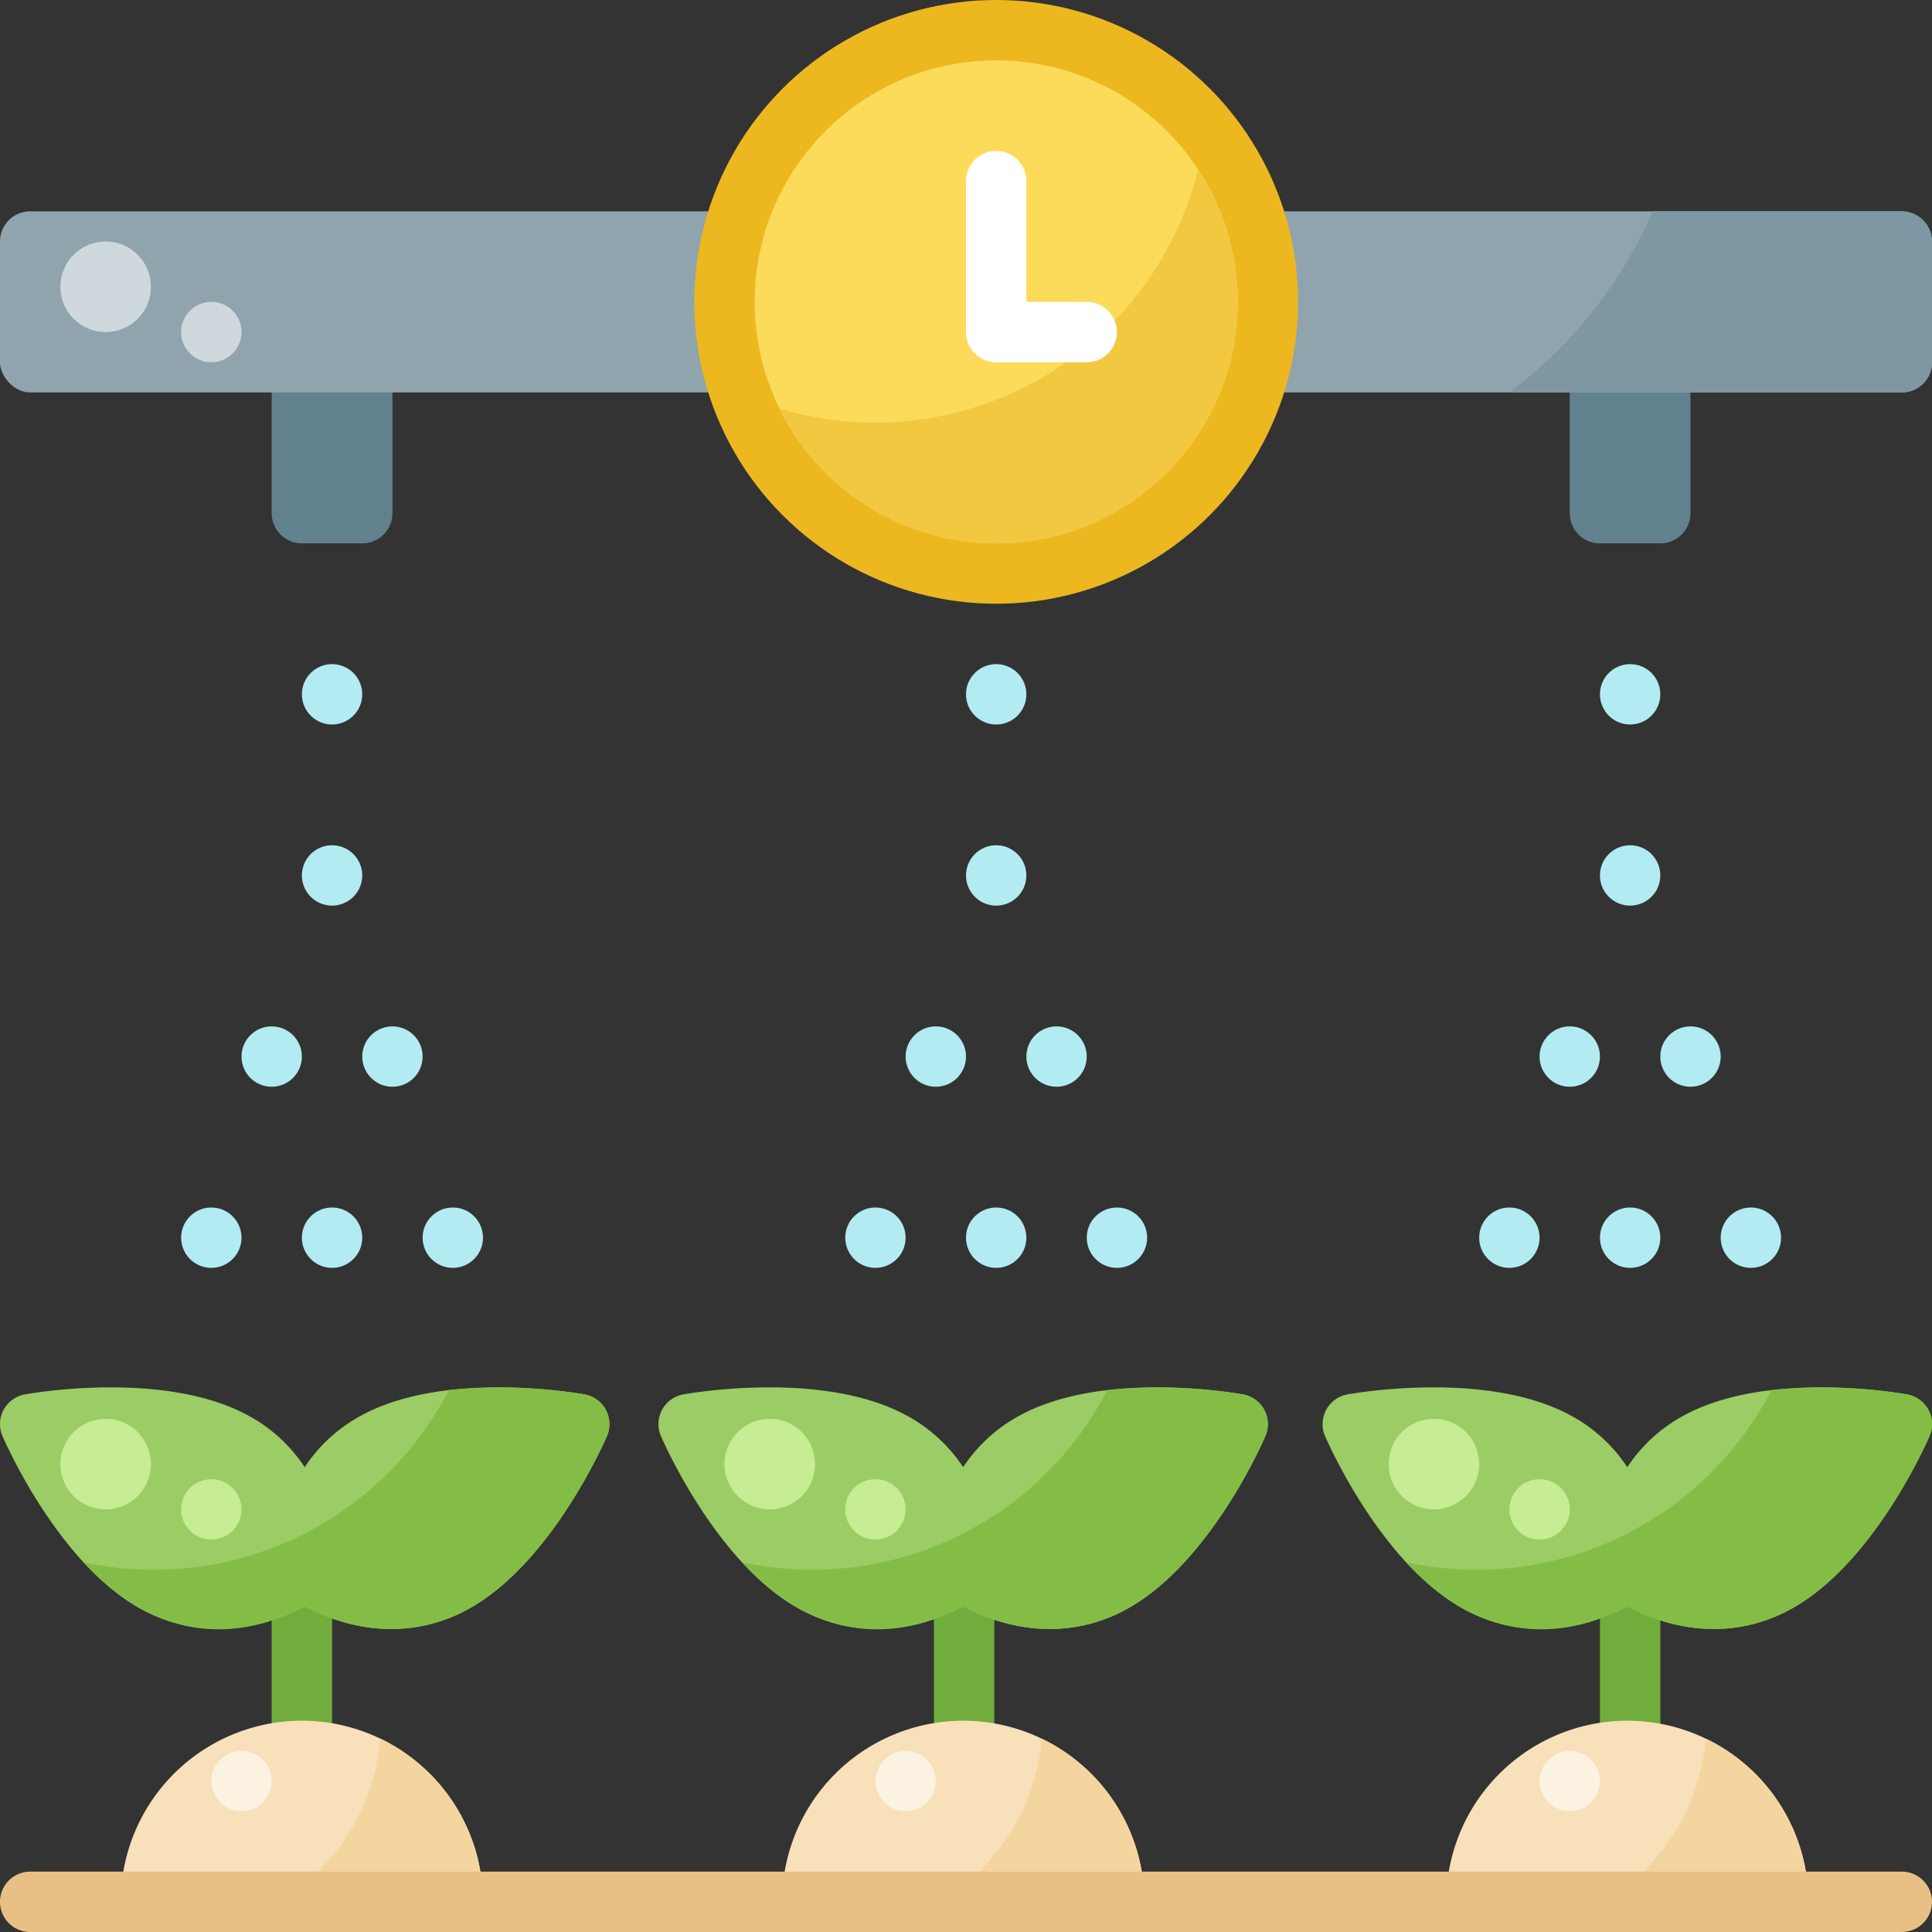 <svg height="64" viewBox="0 0 512 512" width="64" xmlns="http://www.w3.org/2000/svg"><rect x="0" y="0" width="512" height="512" fill="#333333" stroke="none"/><g id="Watering_Timer" data-name="Watering Timer"><g id="Flat"><path d="m96 144h-16a8 8 0 0 1 -8-8v-48h32v48a8 8 0 0 1 -8 8z" fill="#62818f"/><path d="m440 144h-16a8 8 0 0 1 -8-8v-48h32v48a8 8 0 0 1 -8 8z" fill="#62818f"/><rect fill="#90a4ae" height="48" rx="8" width="512" y="56"/><circle cx="264" cy="80" fill="#edb720" r="80"/><circle cx="264" cy="80" fill="#fcdb5a" r="64"/><path d="m80 472a8 8 0 0 1 -8-8v-48a8 8 0 0 1 16 0v48a8 8 0 0 1 -8 8z" fill="#71ad3d"/><path d="m80 456a48.055 48.055 0 0 0 -48 48h96a48.055 48.055 0 0 0 -48-48z" fill="#f7e0ba"/><path d="m255.5 472a8 8 0 0 1 -8-8v-48a8 8 0 0 1 16 0v48a8 8 0 0 1 -8 8z" fill="#71ad3d"/><path d="m255.259 456a48.055 48.055 0 0 0 -48 48h96a48.054 48.054 0 0 0 -48-48z" fill="#f7e0ba"/><path d="m432 472a8 8 0 0 1 -8-8v-48a8 8 0 0 1 16 0v48a8 8 0 0 1 -8 8z" fill="#71ad3d"/><path d="m431.259 456a48.055 48.055 0 0 0 -48 48h96a48.054 48.054 0 0 0 -48-48z" fill="#f7e0ba"/><circle cx="64" cy="472" fill="#fbf2e2" r="8"/><circle cx="240" cy="472" fill="#fbf2e2" r="8"/><circle cx="416" cy="472" fill="#fbf2e2" r="8"/><path d="m154.939 369.539c-1.484-.272-36.636-6.521-58.931 5.435a41.591 41.591 0 0 0 -15.256 13.838 41.6 41.6 0 0 0 -15.252-13.838c-22.3-11.956-57.45-5.708-58.936-5.435a8 8 0 0 0 -5.912 11.024c.6 1.388 14.843 34.124 37.137 46.078 13.825 7.413 29.254 6.312 42.962-.926 13.677 7.222 29.113 8.353 42.962.926 22.3-11.954 36.542-44.69 37.138-46.078a8 8 0 0 0 -5.912-11.024z" fill="#9ccc65"/><path d="m73.851 504h54.149a48.06 48.06 0 0 0 -27.214-43.262 55.98 55.98 0 0 1 -26.935 43.262z" fill="#f5d59f"/><path d="m249.111 504h54.148a48.06 48.06 0 0 0 -27.214-43.262 55.979 55.979 0 0 1 -26.934 43.262z" fill="#f5d59f"/><path d="m425.111 504h54.148a48.06 48.06 0 0 0 -27.214-43.262 55.979 55.979 0 0 1 -26.934 43.262z" fill="#f5d59f"/><path d="m504 512h-496a8 8 0 0 1 0-16h496a8 8 0 0 1 0 16z" fill="#e8c085"/><path d="m154.939 369.539a135.794 135.794 0 0 0 -35.985-1.14 88.029 88.029 0 0 1 -96.812 45.621c17.974 19.5 38.663 22.228 58.609 11.695 13.677 7.222 29.113 8.353 42.962.926 22.3-11.954 36.542-44.69 37.138-46.078a8 8 0 0 0 -5.912-11.024z" fill="#83bd46"/><path d="m329.436 369.539c-1.485-.272-36.636-6.521-58.931 5.435a41.591 41.591 0 0 0 -15.256 13.838 41.6 41.6 0 0 0 -15.257-13.838c-22.295-11.956-57.445-5.708-58.931-5.435a8 8 0 0 0 -5.912 11.024c.6 1.388 14.843 34.124 37.137 46.078 13.825 7.413 29.254 6.312 42.962-.926 13.677 7.222 29.113 8.353 42.962.926 22.3-11.954 36.542-44.69 37.138-46.078a8 8 0 0 0 -5.912-11.024z" fill="#9ccc65"/><path d="m329.436 369.539a135.8 135.8 0 0 0 -35.985-1.14 88.029 88.029 0 0 1 -96.812 45.621c17.974 19.5 38.662 22.228 58.609 11.695 13.677 7.222 29.113 8.353 42.962.926 22.3-11.954 36.542-44.69 37.138-46.078a8 8 0 0 0 -5.912-11.024z" fill="#83bd46"/><path d="m505.436 369.539c-1.485-.272-36.636-6.521-58.931 5.435a41.591 41.591 0 0 0 -15.256 13.838 41.6 41.6 0 0 0 -15.257-13.838c-22.3-11.956-57.445-5.708-58.931-5.435a8 8 0 0 0 -5.912 11.024c.6 1.388 14.843 34.124 37.137 46.078 13.825 7.413 29.254 6.312 42.962-.926 13.677 7.222 29.113 8.353 42.962.926 22.3-11.954 36.542-44.69 37.138-46.078a8 8 0 0 0 -5.912-11.024z" fill="#9ccc65"/><path d="m505.436 369.539a135.8 135.8 0 0 0 -35.985-1.14 88.029 88.029 0 0 1 -96.812 45.621c17.974 19.5 38.662 22.228 58.609 11.695 13.677 7.222 29.113 8.353 42.962.926 22.3-11.954 36.542-44.69 37.138-46.078a8 8 0 0 0 -5.912-11.024z" fill="#83bd46"/><circle cx="28" cy="388" fill="#c6ed93" r="12"/><circle cx="56" cy="400" fill="#c6ed93" r="8"/><circle cx="204" cy="388" fill="#c6ed93" r="12"/><circle cx="232" cy="400" fill="#c6ed93" r="8"/><circle cx="380" cy="388" fill="#c6ed93" r="12"/><circle cx="408" cy="400" fill="#c6ed93" r="8"/><g fill="#b2ebf2"><circle cx="264" cy="232" r="8"/><circle cx="280" cy="280" r="8"/><circle cx="264" cy="328" r="8"/><circle cx="248" cy="280" r="8"/><circle cx="232" cy="328" r="8"/><circle cx="296" cy="328" r="8"/><circle cx="432" cy="232" r="8"/><circle cx="448" cy="280" r="8"/><circle cx="432" cy="328" r="8"/><circle cx="416" cy="280" r="8"/><circle cx="400" cy="328" r="8"/><circle cx="464" cy="328" r="8"/><circle cx="88" cy="232" r="8"/><circle cx="264" cy="184" r="8"/><circle cx="432" cy="184" r="8"/><circle cx="88" cy="184" r="8"/><circle cx="104" cy="280" r="8"/><circle cx="88" cy="328" r="8"/><circle cx="72" cy="280" r="8"/><circle cx="56" cy="328" r="8"/><circle cx="120" cy="328" r="8"/></g><path d="m317.483 44.909a88.15 88.15 0 0 1 -85.483 67.091 87.726 87.726 0 0 1 -25.406-3.744 63.979 63.979 0 1 0 110.889-63.347z" fill="#f2c841"/><path d="m288 96h-24a8 8 0 0 1 -8-8v-40a8 8 0 0 1 16 0v32h16a8 8 0 0 1 0 16z" fill="#fff"/><path d="m504 56h-65.995a120.418 120.418 0 0 1 -38 48h103.995a8 8 0 0 0 8-8v-32a8 8 0 0 0 -8-8z" fill="#7e97a3"/><circle cx="28" cy="76" fill="#cfd8dc" r="12"/><circle cx="56" cy="88" fill="#cfd8dc" r="8"/></g></g></svg>